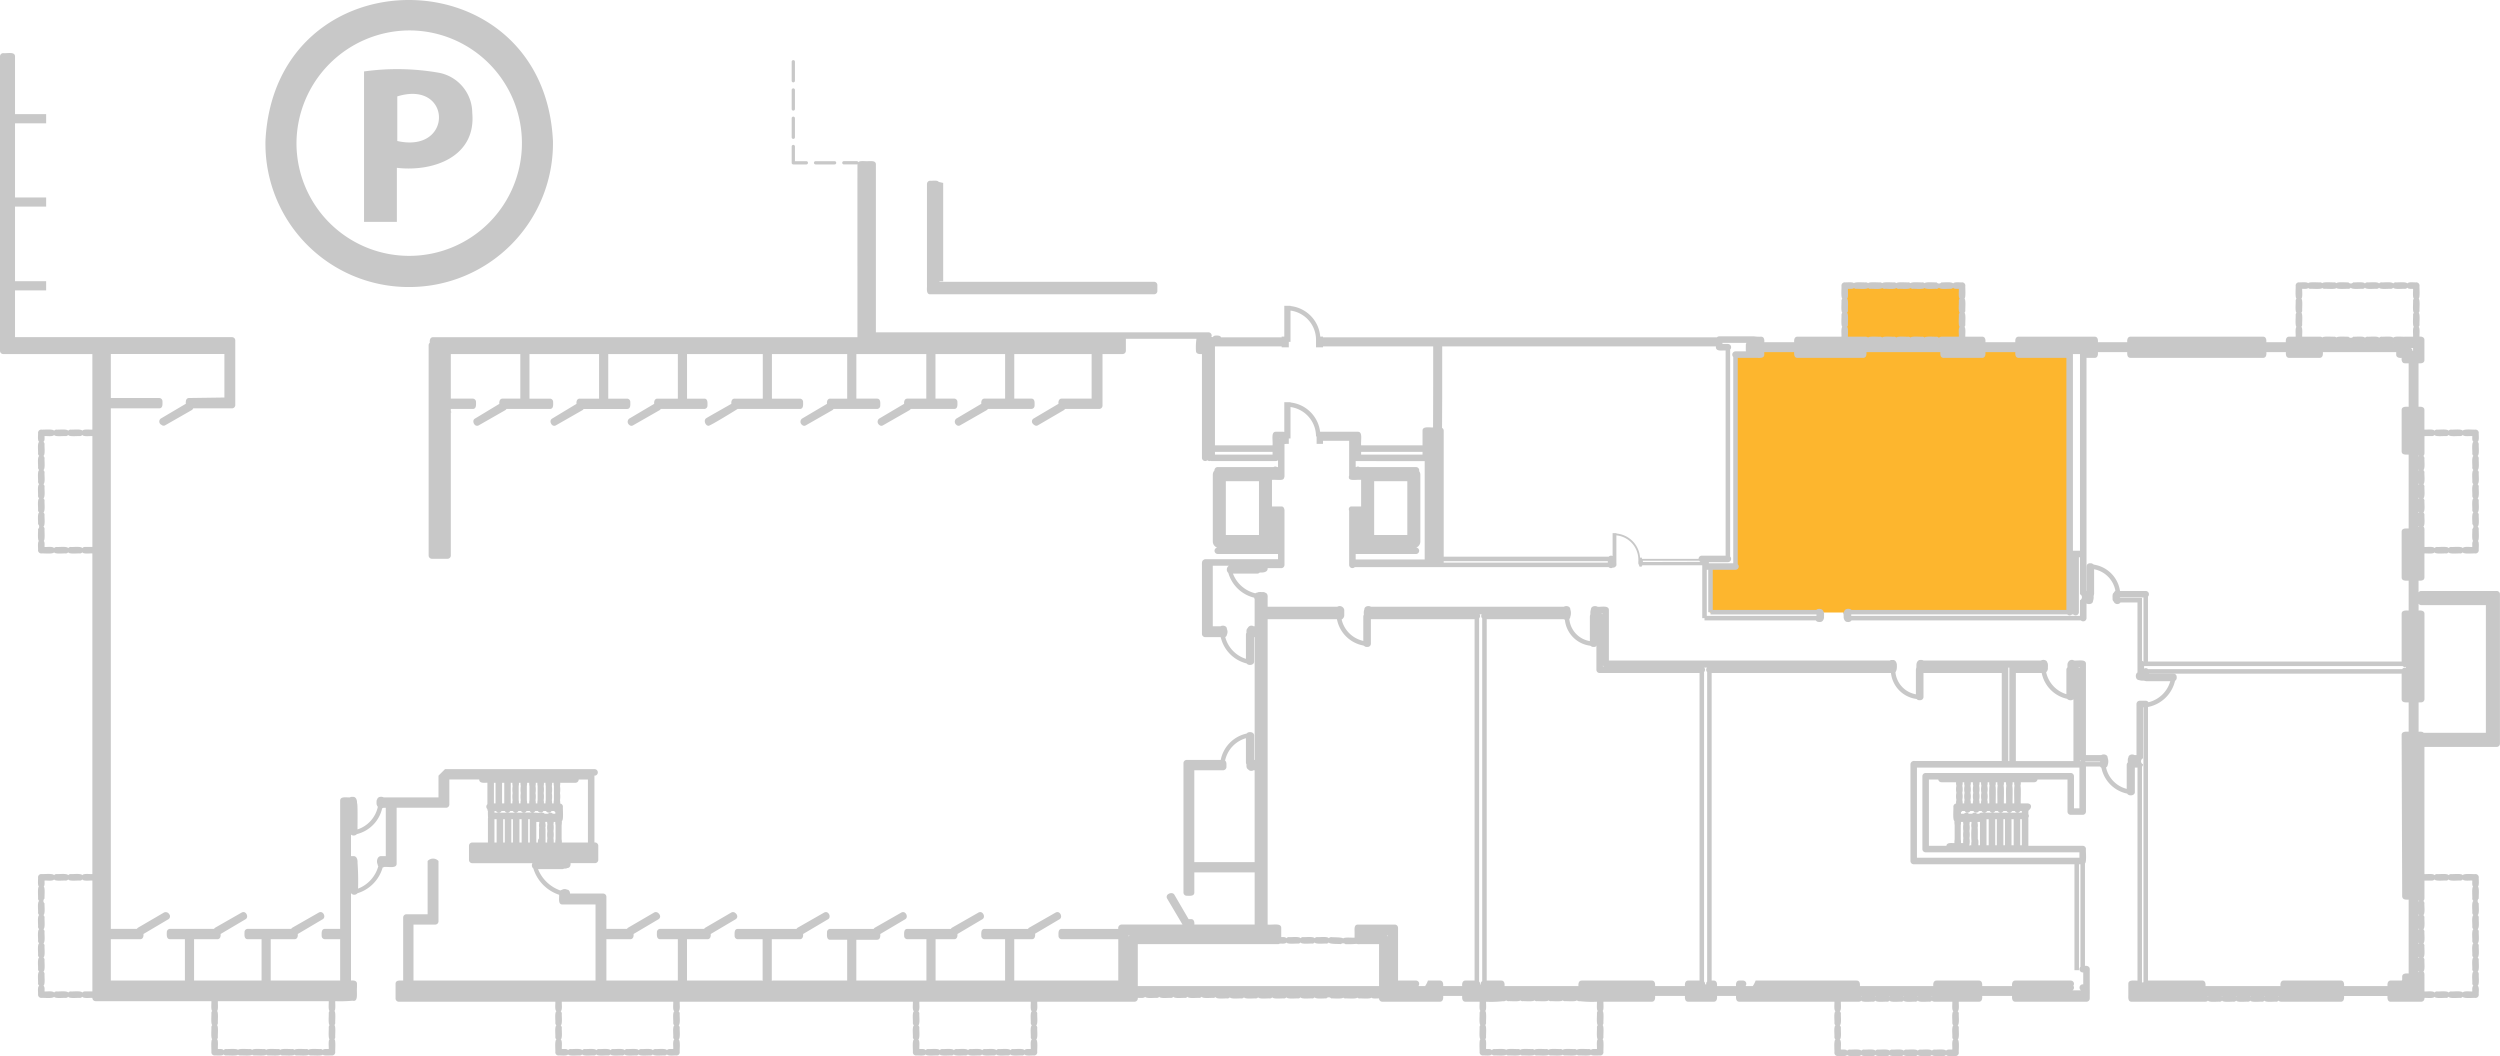 <svg xmlns="http://www.w3.org/2000/svg" viewBox="0 0 276.06 116.627">
  <g id="Portes">
    <rect x="150.9" y="68.078" width="0.12" height="3" fill="none" stroke="#c8c8c8" stroke-linecap="round" stroke-linejoin="round" stroke-width="0.72"/>
    <rect x="175.92" y="68.078" width="0.12" height="3" fill="none" stroke="#c8c8c8" stroke-linecap="round" stroke-linejoin="round" stroke-width="0.72"/>
    <rect x="230.76" y="62.557" width="0.12" height="3" fill="none" stroke="#c8c8c8" stroke-linecap="round" stroke-linejoin="round" stroke-width="0.72"/>
    <rect x="211.92" y="73.958" width="0.12" height="3" fill="none" stroke="#c8c8c8" stroke-linecap="round" stroke-linejoin="round" stroke-width="0.72"/>
    <rect x="203.88" y="64.598" width="0.12" height="3" fill="none" stroke="#c8c8c8" stroke-linecap="round" stroke-linejoin="round" stroke-width="0.72"/>
    <rect x="237" y="74.738" width="3" height="0.12" fill="none" stroke="#c8c8c8" stroke-linecap="round" stroke-linejoin="round" stroke-width="0.72"/>
    <path d="M216.215,73.407a3.134,3.134,0,0,0-3.06,3" transform="translate(-12.215 -8.81)" fill="none" stroke="#c8c8c8" stroke-linecap="round" stroke-linejoin="round" stroke-width="0.5"/>
    <path d="M246.095,74.368a3.197,3.197,0,0,0-3.12-3" transform="translate(-12.215 -8.81)" fill="none" stroke="#c8c8c8" stroke-linecap="round" stroke-linejoin="round" stroke-width="0.5"/>
    <path d="M252.215,83.547a3.569,3.569,0,0,1-3.06,3.12v.06h.06v-.18h-.18v-.06h-.42v.06h-.18v.18h.06v-.06" transform="translate(-12.215 -8.81)" fill="none" stroke="#c8c8c8" stroke-linecap="round" stroke-linejoin="round" stroke-width="0.5"/>
    <path d="M224.135,85.767a3.005,3.005,0,0,1-2.88-3.12" transform="translate(-12.215 -8.81)" fill="none" stroke="#c8c8c8" stroke-linecap="round" stroke-linejoin="round" stroke-width="0.5"/>
    <path d="M188.255,79.888a2.966,2.966,0,0,1-3-3.18" transform="translate(-12.215 -8.81)" fill="none" stroke="#c8c8c8" stroke-linecap="round" stroke-linejoin="round" stroke-width="0.5"/>
    <path d="M163.115,79.888a3.392,3.392,0,0,1-3.06-3" transform="translate(-12.215 -8.81)" fill="none" stroke="#c8c8c8" stroke-linecap="round" stroke-linejoin="round" stroke-width="0.5"/>
  </g>
  <g id="TypeF" fill="rgba(253,182,46,0)">
    <polygon points="187.624 73.804 177.057 73.804 177.057 67.986 163.893 67.986 163.893 116.243 176.673 116.243 176.673 109.371 187.624 109.371 187.624 73.804"/>
  </g>
  <g id="TypeG" fill="rgba(253,182,46,0)">
    <polygon points="139.318 67.744 139.318 103.992 153.483 103.992 153.483 109.508 162.995 109.508 162.995 67.744 139.318 67.744"/>
  </g>
  <g id="TypeE" fill="rgba(253,182,46,0)">
    <polygon points="229.35 107.087 229.35 95.128 211.288 95.128 211.288 84.242 221.35 84.242 221.35 73.767 188.772 73.767 188.772 109.232 202.958 109.232 202.958 116.283 215.865 116.283 215.865 109.232 225.969 109.232 225.969 109.768 230.463 109.768 230.463 107.087 229.35 107.087"/>
  </g>
  <g id="TypeP" fill="rgba(253,182,46,0)">
    <polygon points="264.621 109.257 264.621 109.755 273.369 109.755 273.369 96.855 266.061 96.855 266.061 74.155 236.939 74.155 236.939 109.257 264.621 109.257"/>
  </g>
  <g id="TypeC" fill="rgba(253,182,46,0)">
    <polygon points="273.258 47.691 266.67 47.691 266.67 31.635 253.825 31.635 253.825 38.5 230.129 38.5 230.129 65.518 236.884 65.518 236.884 73.269 266.559 73.269 266.559 60.757 273.258 60.757 273.258 47.691"/>
  </g>
  <g id="TypeB" fill="#fdb62e">
    <polygon points="216.562 38.25 216.562 31.598 203.624 31.598 203.624 38.25 194.248 38.25 194.248 39.298 191.682 39.298 191.682 62.502 188.801 62.502 188.801 67.635 228.451 67.635 228.451 38.25 216.562 38.25"/>
  </g>
  <g id="Plan">
    <path d="M102.275,26.968h2.1a.18.18,0,0,0,0-.36h-2.1A.18.18,0,0,0,102.275,26.968Z" transform="translate(-12.215 -8.81)" fill="#c8c8c8"/>
    <path d="M99.815,26.968h1.44a.18.18,0,0,0,0-.36h-1.26v-1.62a.18.18,0,0,0-.36,0v1.8A.18.18,0,0,0,99.815,26.968Z" transform="translate(-12.215 -8.81)" fill="#c8c8c8"/>
    <path d="M99.815,24.148a.18.18,0,0,0,.18-.18v-2.1a.18.18,0,0,0-.36,0v2.1A.18.18,0,0,0,99.815,24.148Z" transform="translate(-12.215 -8.81)" fill="#c8c8c8"/>
    <path d="M99.815,21.027a.18.18,0,0,0,.18-.18v-2.1a.18.18,0,0,0-.36,0v2.1A.18.18,0,0,0,99.815,21.027Z" transform="translate(-12.215 -8.81)" fill="#c8c8c8"/>
    <path d="M99.815,17.908a.18.18,0,0,0,.18-.18v-2.1a.18.18,0,0,0-.36,0v2.1A.18.18,0,0,0,99.815,17.908Z" transform="translate(-12.215 -8.81)" fill="#c8c8c8"/>
    <path d="M115.865,28.896c-.131-.227-.728-.094-.93-.129a.36.36,0,0,0-.36.36v11.16c.026.294-.141,1.032.36,1.02h24.72a.36.36,0,0,0,.36-.36v-.66a.36.36,0,0,0-.36-.36h-23.7V39.87h.41V29.01Z" transform="translate(-12.215 -8.81)" fill="#c8c8c8"/>
    <path d="M68.675,99.268h.18v2.579h-.18Zm3.804-3.661a6082.83,6082.83,0,0,1,0,1.56,1.24,1.24,0,0,0-.024.359h-.18a1.24,1.24,0,0,0-.024-.359,2.527,2.527,0,0,0,0-.78,2.524,2.524,0,0,0,0-.78,1.248,1.248,0,0,0,.024-.36h.18A1.251,1.251,0,0,0,72.479,95.608Zm-2.988,1.56a6082.83,6082.83,0,0,1,0-1.56,1.255,1.255,0,0,0,.024-.36h.18a1.248,1.248,0,0,0,.024.36,2.524,2.524,0,0,0,0,.78,2.527,2.527,0,0,0,0,.78,1.247,1.247,0,0,0-.024.359h-.18A1.243,1.243,0,0,0,69.491,97.168Zm.9,0a6082.83,6082.83,0,0,1,0-1.56,1.255,1.255,0,0,0,.024-.36h.24a1.251,1.251,0,0,0,.024.36,6082.83,6082.83,0,0,1,0,1.56,1.24,1.24,0,0,0-.024.359h-.24A1.243,1.243,0,0,0,70.391,97.168Zm.96,0a2.527,2.527,0,0,0,0-.78,2.524,2.524,0,0,0,0-.78,1.248,1.248,0,0,0,.024-.36h.18a1.251,1.251,0,0,0,.024.36,6082.83,6082.83,0,0,1,0,1.56,1.24,1.24,0,0,0-.024.359h-.18A1.24,1.24,0,0,0,71.351,97.168Zm-2.555-1.92a1.248,1.248,0,0,0,.024.36,2.524,2.524,0,0,0,0,.78,2.527,2.527,0,0,0,0,.78,1.247,1.247,0,0,0-.024.359h-.181V95.248Zm3.864,4.56a2.521,2.521,0,0,0,0,.78,2.521,2.521,0,0,0,0,.78,2.09,2.09,0,0,0-.024.479h-.18v-1.5a.354.354,0,0,0-.024-.12,1.165,1.165,0,0,0-.01-.57.356.356,0,0,0,.022-.089h.192A.635.635,0,0,0,72.66,99.807Zm-1.224-.239h.312a.356.356,0,0,0,.022.089,1.165,1.165,0,0,0-.01.57c-.046.022-.016,1.112-.024,1.176-.129.098-.126.295-.12.445h-.18Zm2.124.359a6082.83,6082.83,0,0,1,0,1.56,1.247,1.247,0,0,0-.024.36h-.18a2.084,2.084,0,0,0-.024-.479,2.521,2.521,0,0,0,0-.78,2.521,2.521,0,0,0,0-.78.637.637,0,0,0,.024-.239h.18A1.24,1.24,0,0,0,73.559,99.927Zm-.18-4.32a6082.83,6082.83,0,0,1,0,1.56,1.24,1.24,0,0,0-.024.359h-.18a1.24,1.24,0,0,0-.024-.359,2.527,2.527,0,0,0,0-.78,2.524,2.524,0,0,0,0-.78,1.248,1.248,0,0,0,.024-.36h.18A1.251,1.251,0,0,0,73.379,95.608Zm-5.484-.36V97.527h-.24V95.248Zm2.82,6.6h-.18V99.268h.18Zm-.9,0h-.241V99.268h.241Zm-2.88-6.6V97.527h-.18V95.248Zm-.12,3.3v-.18h.175a.352.352,0,0,0,.609,0h.351a.352.352,0,0,0,.609,0h.291a.352.352,0,0,0,.609,0h.291a.352.352,0,0,0,.609,0h.351a.352.352,0,0,0,.609,0h.291a.352.352,0,0,0,.609,0h.291a.352.352,0,0,0,.609,0h.291a.355.355,0,0,0,.125.125v.174h-.276a.356.356,0,0,0-.527,0h-.373a.347.347,0,0,0-.431-.073,14.187,14.187,0,0,0-1.873-.046Zm.96.721h.18v2.579h-.18Zm7.02,2.579h-.54a1.251,1.251,0,0,0-.024-.36,6082.83,6082.83,0,0,1,0-1.56,1.894,1.894,0,0,0,.024-.455c.222-.094.085-1.383.12-1.585a.355.355,0,0,0-.3-.348,1.317,1.317,0,0,0-.024-.371,2.527,2.527,0,0,0,0-.78,2.524,2.524,0,0,0,0-.78,1.248,1.248,0,0,0,.024-.36h1.68a.36.36,0,0,0,.36-.36h1.02v6.96Zm-53.22-32.64a.354.354,0,0,0-.27.129c-.13-.233-1.079-.093-1.29-.129a.354.354,0,0,0-.27.129c-.13-.233-1.079-.093-1.29-.129a.354.354,0,0,0-.27.129c-.133-.224-.843-.098-1.05-.129-.013-.168.051-.535-.096-.66.179-.124.066-1.135.096-1.32a.354.354,0,0,0-.128-.27c.232-.13.093-1.079.128-1.29a.355.355,0,0,0-.129-.27c.233-.13.093-1.079.129-1.29a.354.354,0,0,0-.129-.27c.233-.13.093-1.079.129-1.29a.355.355,0,0,0-.129-.27c.233-.13.093-1.079.129-1.29a.354.354,0,0,0-.129-.27c.233-.13.093-1.079.129-1.29a.354.354,0,0,0-.129-.27c.233-.13.093-1.079.129-1.29a.355.355,0,0,0-.129-.27c.178-.118.12-.45.129-.63.211-.031.914.096,1.05-.129.13.233,1.079.093,1.29.129a.355.355,0,0,0,.27-.129c.13.233,1.079.093,1.29.129a.354.354,0,0,0,.27-.129c.134.228.901.096,1.11.129v12.24Zm0,49.079a.355.355,0,0,0-.27.129c-.13-.233-1.079-.093-1.29-.129a.354.354,0,0,0-.27.129c-.13-.233-1.079-.093-1.29-.129a.354.354,0,0,0-.27.129c-.133-.224-.843-.098-1.05-.129-.008-.181.05-.511-.128-.629.232-.13.092-1.079.128-1.29a.355.355,0,0,0-.128-.27c.232-.13.092-1.079.128-1.29a.355.355,0,0,0-.128-.27c.232-.13.092-1.079.128-1.29a.355.355,0,0,0-.128-.27c.232-.13.092-1.079.128-1.29a.355.355,0,0,0-.128-.27c.232-.13.092-1.079.128-1.29a.355.355,0,0,0-.128-.27c.232-.13.092-1.08.128-1.29a.349.349,0,0,1,0-.54c-.03-.189.084-1.191-.096-1.319.147-.124.083-.493.096-.66.211-.031.914.096,1.05-.129.13.233,1.079.093,1.29.129a.355.355,0,0,0,.27-.129c.13.233,1.079.093,1.29.129a.355.355,0,0,0,.27-.129c.133.228.901.096,1.11.129v12.239ZM48.61,120.447a.357.357,0,0,0-.095.24c.03.189-.084,1.192.096,1.32a.357.357,0,0,0-.096.24c.03.189-.084,1.192.095,1.32-.173.131-.069.895-.095,1.079-.168.013-.535-.051-.66.096a.356.356,0,0,0-.24-.096c-.189.03-1.192-.085-1.32.096a.356.356,0,0,0-.24-.096c-.189.03-1.192-.085-1.32.096a.356.356,0,0,0-.24-.096c-.189.03-1.192-.085-1.32.096a.356.356,0,0,0-.24-.096c-.189.03-1.192-.085-1.32.096a.356.356,0,0,0-.24-.096c-.189.03-1.192-.085-1.32.096a.356.356,0,0,0-.24-.096c-.189.03-1.192-.085-1.32.096-.124-.18-1.135-.066-1.32-.096a.354.354,0,0,0-.27.129c-.118-.178-.45-.12-.63-.129-.027-.189.078-.945-.095-1.079a.357.357,0,0,0,.095-.24c-.03-.189.084-1.192-.096-1.32a.357.357,0,0,0,.096-.24c-.03-.189.084-1.192-.095-1.32.173-.131.069-.895.095-1.079h12.24C48.542,119.556,48.437,120.313,48.61,120.447Zm3.144-13.513a28.509,28.509,0,0,0-.06-2.874c.024-.282-.068-.706-.42-.713h-.3v-2.375a.469.469,0,0,0,.645-.056,3.8,3.8,0,0,0,2.797-2.855.297.297,0,0,0,.144-.054h.254v5.34c-.146,0-.396,0-.541,0-.405.015-.518.598-.36.896a.351.351,0,0,0,.076.216A3.7,3.7,0,0,1,51.755,106.934Zm15.06-7.666h.24v2.579h-.24ZM246.338,74.838a.362.362,0,0,0-.048-.05h2.615v7.069h-.032a.358.358,0,0,0-.128-.084V74.838Zm3.075,7.86a.349.349,0,0,0-.438-.056v-.285h28.542a.35.35,0,0,0,.377.086v.108a.346.346,0,0,0-.418.147Zm22.392-36.119c.005.005.007.013.012.018h-.025C271.798,46.592,271.8,46.584,271.805,46.579Zm1.56,0c.005.005.007.013.012.018h-.025C273.358,46.592,273.36,46.584,273.365,46.579Zm1.56,0c.005.005.007.013.012.018h-.025C274.918,46.592,274.921,46.584,274.925,46.579Zm1.56,0c.005.005.007.013.012.018h-.025C276.478,46.592,276.48,46.584,276.485,46.579Zm2.13.983a.355.355,0,0,0-.174-.315h.233v.315Zm.96,38.806a.36.36,0,0,0,.36-.36v-9.42c0-.357-.377-.384-.649-.36v-.756a.353.353,0,0,0,.289.156h7.14v14.1H279.84c-.112-.156-.386-.117-.554-.12l0-3.239Zm-.289,29.795v-.131a.066.066,0,0,1,0,.131Zm0-1.561v-.131a.066.066,0,0,1,0,.131Zm0-1.56v-.131a.066.066,0,0,1,0,.131Zm0-1.56v-.131a.066.066,0,0,1,0,.131Zm0-1.56v-.131a.066.066,0,0,1,0,.131Zm0-1.561v-.131a.066.066,0,0,1,0,.131Zm0-41.339v-.133a.353.353,0,0,0,.057.066A.347.347,0,0,0,279.286,67.024Zm0-1.56v-.133a.067.067,0,0,1,0,.133Zm0-1.56v-.133a.067.067,0,0,1,0,.133Zm0-1.56v-.133a.067.067,0,0,1,0,.133Zm0-1.56v-.133a.358.358,0,0,0,.058.066A.354.354,0,0,0,279.286,60.784Zm0-1.56V59.091a.351.351,0,0,0,.058.066A.358.358,0,0,0,279.286,59.224Zm1.489-2.256a.355.355,0,0,0,.27-.128c.13.232,1.079.092,1.29.128a.355.355,0,0,0,.27-.128c.13.232,1.079.092,1.29.128a.355.355,0,0,0,.27-.128c.134.223.842.097,1.049.128.008.181-.05.511.129.63-.233.13-.093,1.079-.129,1.29a.355.355,0,0,0,.129.27c-.233.13-.093,1.079-.129,1.29a.355.355,0,0,0,.129.27c-.233.13-.093,1.079-.129,1.29a.355.355,0,0,0,.129.27c-.233.13-.093,1.079-.129,1.29a.355.355,0,0,0,.129.27c-.233.13-.093,1.079-.129,1.29a.354.354,0,0,0,.129.27c-.233.13-.093,1.079-.129,1.29a.348.348,0,0,1,0,.54c.03.189-.085,1.191.096,1.32-.147.124-.083.493-.096.66-.21.031-.913-.095-1.049.128-.13-.232-1.079-.092-1.291-.128a.355.355,0,0,0-.27.128c-.13-.232-1.079-.092-1.29-.128a.355.355,0,0,0-.27.128c-.134-.227-.901-.095-1.11-.128v-1.68c-.004-.172.038-.458-.129-.57.233-.13.093-1.079.129-1.29a.354.354,0,0,0-.129-.27c.233-.13.093-1.079.129-1.29a.354.354,0,0,0-.129-.27c.233-.13.093-1.079.129-1.29a.354.354,0,0,0-.129-.27c.233-.13.093-1.079.129-1.29a.354.354,0,0,0-.129-.27c.233-.13.093-1.079.129-1.29a.354.354,0,0,0-.129-.27c.153-.105.13-.346.129-.51v-1.68Zm-13.92-10.98h-.42c-.027-.189.078-.945-.096-1.08a.356.356,0,0,0,.096-.24c-.03-.189.085-1.192-.096-1.32a.356.356,0,0,0,.096-.24c-.03-.189.085-1.192-.096-1.32.174-.131.069-.895.096-1.08.168-.013.535.051.66-.095a.357.357,0,0,0,.24.095c.189-.03,1.191.084,1.32-.095a.356.356,0,0,0,.24.095c.189-.03,1.192.084,1.32-.096.124.179,1.136.066,1.32.096a.355.355,0,0,0,.27-.128c.13.232,1.079.092,1.29.128a.356.356,0,0,0,.27-.128c.13.232,1.079.092,1.29.128a.355.355,0,0,0,.27-.128c.13.232,1.079.092,1.29.128a.355.355,0,0,0,.27-.128c.13.232,1.079.092,1.29.128a.355.355,0,0,0,.27-.128c.118.177.45.12.629.128.027.189-.078.946.096,1.08a.356.356,0,0,0-.096.24c.03.189-.085,1.192.096,1.32a.356.356,0,0,0-.096.24c.03.189-.085,1.192.096,1.32-.174.131-.069.895-.096,1.08-.212-.001-.684.002-.899,0-.213.036-1.158-.105-1.29.128-.13-.232-1.079-.092-1.29-.128a.355.355,0,0,0-.27.128c-.13-.232-1.079-.092-1.29-.128a.355.355,0,0,0-.27.128c-.13-.232-1.079-.092-1.29-.128a.349.349,0,0,1-.54,0c-.189.03-1.192-.084-1.32.096a.357.357,0,0,0-.24-.096c-.189.03-1.191-.084-1.319.096a.357.357,0,0,0-.24-.096C268.086,45.986,267.171,45.988,266.856,45.987Zm-50.221,30.83v-.159h23.862a.361.361,0,0,0,.516,0h.144a.362.362,0,0,0,.619-.25V70.347h.119v4.08a.36.36,0,0,1,0,.66v1.73Zm25.26-7.189h-.779v-21.72h.779ZM226.325,46.579c.005.006.007.013.012.018h-.025C226.318,46.592,226.32,46.584,226.325,46.579Zm-10.146-1.671a.356.356,0,0,0,.096-.24c-.03-.189.085-1.192-.096-1.32a.356.356,0,0,0,.096-.24c-.03-.189.085-1.192-.096-1.32.174-.131.069-.895.096-1.08.168-.013.535.051.66-.096a.356.356,0,0,0,.24.096c.189-.03,1.192.085,1.32-.096a.356.356,0,0,0,.24.096c.189-.03,1.192.085,1.32-.096a.356.356,0,0,0,.24.096c.189-.03,1.192.085,1.32-.096a.356.356,0,0,0,.24.096c.189-.03,1.192.085,1.32-.096a.356.356,0,0,0,.24.096c.189-.03,1.192.085,1.32-.096.124.179,1.135.066,1.32.096a.354.354,0,0,0,.27-.129c.13.233,1.079.093,1.29.129a.354.354,0,0,0,.27-.129c.118.178.45.12.63.129.027.189-.078.946.096,1.08a.356.356,0,0,0-.096.24c.03.189-.085,1.192.096,1.32a.356.356,0,0,0-.096.24c.03.189-.085,1.192.096,1.32-.174.131-.069.895-.096,1.08h-1.68c-.163-.002-.405-.024-.51.129a.354.354,0,0,0-.27-.129c-.189.03-1.192-.085-1.32.096a.356.356,0,0,0-.24-.096c-.189.03-1.192-.085-1.32.096a.356.356,0,0,0-.24-.096c-.189.03-1.192-.085-1.32.096a.356.356,0,0,0-.24-.096c-.189.03-1.192-.085-1.32.096a.356.356,0,0,0-.24-.096c-.189.03-1.192-.085-1.32.096-.113-.131-.386-.09-.54-.096h-1.68C216.248,45.799,216.353,45.042,216.179,44.908Zm-12.324,2.7a.361.361,0,0,0-.25.617V71.007h-2.69v-.12h2.1a.361.361,0,0,0,.25-.617V47.409a.361.361,0,0,0-.25-.617h-.6v-.12h2.659a.352.352,0,0,0-.079.216c.003.028-.01.717.012.72Zm-2.76,28.8v.25h11.7v.159h-12.11v-5.09h.16v4.681Zm-31.56-16.681v10.86h-7.62v-.6h6.66a.358.358,0,0,0,.029-.714.719.719,0,0,0,.452-.666v-7.38a.701.701,0,0,0-.137-.399.351.351,0,0,0-.344-.441h-6.233a.33.33,0,0,0-.374,0h-.053v-.661Zm-1.92,2.221v5.94h-3.66v-5.94Zm1.681-2.94h-6.78v-.3h6.78Zm2.339,11.77h18.121v.16H171.635Zm18.649-3.101v2.539a.35.35,0,0,0-.426.062h-18.223v-13.91a.355.355,0,0,0-.183-.307l.015-3.156h.001V47.059h30.227c-.065.625.7.42,1.07.452V70.168h-2.63a.36.36,0,0,0-.359.356h-6.252c.03-.111-.103-.216-.181-.11-.009-.002-.015-.011-.025-.01a2.874,2.874,0,0,0-2.614-2.682v-.045Zm6.14,3.052h3.421a.355.355,0,0,0,.138.122c-1.568.009-4.805.019-6.356.015v-.137Zm-41.679-27.62a3.256,3.256,0,0,1,2.79,3.216v.836h.773v-.102h12.165c.002,2.265.001,6.705-.016,8.934h-.001v.014c-.314.041-1.168-.176-1.16.36l0,1.62h-6.78c-.054-.6.207-1.52-.38-1.5-.273,0-3.771,0-4.15,0a3.7,3.7,0,0,0-3.266-3.233v-.03h-.688v3.281c-.016-.035-.886-.014-.936-.019-.56,0-.307.905-.36,1.5h-6.36V47.059H153.74v.102h.79v-.598h.188V43.107Zm-3.509,18.839v5.94h-3.66v-5.94Zm1.02,7.31v.01h-.015C152.246,69.265,152.25,69.26,152.255,69.258Zm-5.88-10.55h6.36v.3h-6.36Zm7.08-1.496h.047a.347.347,0,0,0-.047.032Zm-5.942,21.945a.34.34,0,0,0,.181-.269.726.726,0,0,0,0-.615c.012-.355-.454-.46-.706-.305h-.854v-6.687h1.774a.505.505,0,0,0-.058.795,3.934,3.934,0,0,0,2.85,2.732.297.297,0,0,0,.055.147v3.013h-.112a.446.446,0,0,0-.654.2c-.156.105-.136.347-.134.513a.351.351,0,0,0-.06.187v2.695A3.418,3.418,0,0,1,147.513,79.157Zm6.752,33.722c.13.233,1.079.093,1.29.129a.354.354,0,0,0,.27-.129c.13.233,1.079.093,1.29.129a.354.354,0,0,0,.27-.129c.13.233,1.078.093,1.29.129a.355.355,0,0,0,.268-.126c.117.212,1.135.141,1.332.185a.376.376,0,0,1,.5.001,8.797,8.797,0,0,0,1.23-.035.786.786,0,0,0,.33.035c.611,0,1.556,0,2.16,0v4.627h-26.64V113.068h15.48a.35.35,0,0,0,.188-.06C153.715,112.991,154.139,113.075,154.265,112.879Zm-17.318-.771a.353.353,0,0,0-.112.113v-.113Zm28.508.112a.352.352,0,0,0-.112-.112h.112Zm-15.66-21.896V93.027a.351.351,0,0,0,.06.187c-.006.185-.018.446.173.542a.445.445,0,0,0,.593.112h.135v10.14h-6.661v-10.14h3.18a.388.388,0,0,0,.37-.42c-.006-.202.04-.511-.153-.641A3.279,3.279,0,0,1,149.795,90.325ZM86.683,120.478c-.232.13-.092,1.079-.128,1.29a.355.355,0,0,0,.128.27c-.232.13-.092,1.079-.128,1.29a.355.355,0,0,0,.128.27c-.223.134-.097.842-.128,1.049-.188.013-.567-.06-.69.129-.13-.233-1.079-.093-1.29-.129a.354.354,0,0,0-.27.129c-.13-.233-1.079-.093-1.29-.129a.354.354,0,0,0-.27.129c-.13-.233-1.079-.093-1.29-.129a.354.354,0,0,0-.27.129c-.13-.233-1.079-.093-1.29-.129a.354.354,0,0,0-.27.129c-.13-.233-1.079-.093-1.29-.129a.354.354,0,0,0-.27.129c-.13-.233-1.079-.093-1.29-.129a.354.354,0,0,0-.27.129c-.13-.233-1.079-.093-1.29-.129a.354.354,0,0,0-.27.128c-.122-.188-.504-.116-.69-.128-.031-.21.095-.913-.128-1.049.232-.13.092-1.079.128-1.29a.355.355,0,0,0-.128-.27c.232-.13.092-1.079.128-1.29a.355.355,0,0,0-.128-.27c.223-.134.097-.843.128-1.05h12.3C86.586,119.638,86.46,120.341,86.683,120.478Zm39.48,0c-.232.13-.092,1.079-.128,1.29a.355.355,0,0,0,.128.27c-.232.13-.092,1.079-.128,1.29a.355.355,0,0,0,.128.27c-.223.134-.097.842-.128,1.049-.188.013-.567-.06-.69.129-.13-.233-1.079-.093-1.29-.129a.354.354,0,0,0-.27.129c-.13-.233-1.079-.093-1.29-.129a.354.354,0,0,0-.27.129c-.13-.233-1.079-.093-1.29-.129a.354.354,0,0,0-.27.129c-.13-.233-1.079-.093-1.29-.129a.354.354,0,0,0-.27.129c-.13-.233-1.079-.093-1.29-.129a.354.354,0,0,0-.27.129c-.13-.233-1.079-.093-1.29-.129a.354.354,0,0,0-.27.129c-.13-.233-1.078-.093-1.29-.129a.354.354,0,0,0-.27.129c-.122-.188-.504-.116-.69-.129-.031-.21.095-.913-.128-1.049.232-.13.092-1.079.128-1.29a.355.355,0,0,0-.128-.27c.232-.13.092-1.079.128-1.29a.355.355,0,0,0-.128-.27c.223-.134.097-.843.128-1.05h12.3C126.066,119.638,125.94,120.341,126.163,120.478ZM175.545,117.19V77.086a.349.349,0,0,0,.055-.438h.23a.349.349,0,0,0,.055.438V117.15a.331.331,0,0,0-.158.358h-.085A.328.328,0,0,0,175.545,117.19Zm13.105,3.257a.357.357,0,0,0-.095.24c.03.189-.084,1.192.096,1.32a.357.357,0,0,0-.096.24c.03.189-.084,1.192.095,1.32-.173.131-.069.895-.095,1.079-.168.013-.535-.051-.66.096a.356.356,0,0,0-.24-.096c-.189.03-1.192-.085-1.32.096a.356.356,0,0,0-.24-.096c-.189.03-1.192-.085-1.32.096a.356.356,0,0,0-.24-.096c-.189.03-1.192-.085-1.32.096a.356.356,0,0,0-.24-.096c-.189.03-1.192-.085-1.32.096a.356.356,0,0,0-.24-.096c-.189.03-1.192-.085-1.32.096a.356.356,0,0,0-.24-.096c-.189.03-1.192-.085-1.32.096-.124-.18-1.135-.066-1.32-.096a.354.354,0,0,0-.27.129c-.118-.178-.45-.12-.63-.129-.027-.189.078-.945-.095-1.079a.357.357,0,0,0,.095-.24c-.03-.189.084-1.192-.096-1.32a.357.357,0,0,0,.096-.24c-.03-.189.084-1.192-.095-1.32.171-.132.07-.836.095-1.02a11.916,11.916,0,0,0,1.867-.059.449.449,0,0,0,.353-.096.356.356,0,0,0,.24.096c.189-.03,1.192.085,1.32-.096a.356.356,0,0,0,.24.096c.189-.03,1.192.085,1.32-.096a.356.356,0,0,0,.24.096c.189-.03,1.192.085,1.32-.096a.356.356,0,0,0,.24.096c.189-.03,1.192.085,1.32-.096a.356.356,0,0,0,.24.096c.189-.03,1.192.085,1.32-.096a.449.449,0,0,0,.353.096,11.944,11.944,0,0,0,1.867.059C188.581,119.615,188.479,120.312,188.65,120.447Zm11.735-3.257V83.025a.358.358,0,0,0,.015-.497h.31a.358.358,0,0,0,.015.497V117.19a.328.328,0,0,0-.098.317h-.144A.328.328,0,0,0,200.385,117.19Zm-11.23-40.549a.353.353,0,0,0-.112-.113h.112Zm.06,5.653a.352.352,0,0,0,.112.113h-.112Zm36.33,36.541a.357.357,0,0,0-.047-.044h.094A.35.35,0,0,0,225.545,118.835Zm-1.56,0a.345.345,0,0,0-.047-.044h.094A.345.345,0,0,0,223.985,118.835Zm-1.56,0a.352.352,0,0,0-.047-.044h.093A.352.352,0,0,0,222.425,118.835Zm-1.56,0a.357.357,0,0,0-.047-.044h.094A.35.35,0,0,0,220.865,118.835Zm-1.56,0a.345.345,0,0,0-.047-.044h.094A.35.35,0,0,0,219.305,118.835Zm-1.56,0a.357.357,0,0,0-.047-.044h.094A.35.35,0,0,0,217.745,118.835Zm10.178,1.642c-.232.13-.092,1.079-.128,1.29a.355.355,0,0,0,.128.27c-.232.13-.092,1.079-.128,1.29a.355.355,0,0,0,.128.27c-.227.134-.095.9-.128,1.109-.188.013-.567-.06-.69.129-.13-.233-1.079-.093-1.29-.129a.354.354,0,0,0-.27.129c-.13-.233-1.079-.093-1.29-.129a.354.354,0,0,0-.27.129c-.13-.233-1.078-.093-1.29-.129a.354.354,0,0,0-.27.129c-.13-.233-1.079-.093-1.29-.129a.354.354,0,0,0-.27.129c-.13-.233-1.079-.093-1.29-.129a.354.354,0,0,0-.27.129c-.13-.233-1.079-.093-1.29-.129a.354.354,0,0,0-.27.129c-.13-.233-1.079-.093-1.29-.129a.354.354,0,0,0-.27.129c-.122-.188-.504-.116-.69-.129-.033-.212.099-.972-.128-1.109.232-.13.092-1.079.128-1.29a.355.355,0,0,0-.128-.27c.232-.13.092-1.079.128-1.29a.355.355,0,0,0-.128-.27c.223-.134.097-.843.128-1.05h1.74c.163.002.405.024.51-.129.13.233,1.079.093,1.29.129a.355.355,0,0,0,.27-.129c.13.233,1.079.093,1.29.129a.355.355,0,0,0,.27-.129c.13.233,1.079.093,1.29.129a.355.355,0,0,0,.27-.128c.13.233,1.079.093,1.29.128a.355.355,0,0,0,.27-.129c.13.233,1.079.093,1.29.129a.355.355,0,0,0,.27-.129c.105.153.346.13.51.129h1.74C227.826,119.638,227.7,120.341,227.923,120.478Zm7.072-21.93a.355.355,0,0,0,.305-.18h.174v.18h-4.14c-.165.004-.452-.038-.564.119h-.253a.356.356,0,0,0-.527,0h-.372a.356.356,0,0,0-.527,0h-.336v-.174a.354.354,0,0,0,.125-.125h.291a.352.352,0,0,0,.609,0h.351a.352.352,0,0,0,.609,0h.291a.352.352,0,0,0,.609,0h.291a.352.352,0,0,0,.61,0h.29a.352.352,0,0,0,.61,0h.35a.352.352,0,0,0,.61,0h.291A.355.355,0,0,0,234.995,98.547Zm-3.985-2.97a1.824,1.824,0,0,0,0,.78,1.824,1.824,0,0,0,0,.78,1.045,1.045,0,0,0-.035.389h-.18a1.045,1.045,0,0,0-.035-.389,1.825,1.825,0,0,0,0-.78,1.825,1.825,0,0,0,0-.78,1.045,1.045,0,0,0,.035-.389h.18A1.045,1.045,0,0,0,231.01,95.577Zm-1.21,1.561a1.822,1.822,0,0,0,0-.78,1.822,1.822,0,0,0,0-.78,1.045,1.045,0,0,0,.035-.389h.24a1.045,1.045,0,0,0,.035.389,1.824,1.824,0,0,0,0,.78,1.824,1.824,0,0,0,0,.78,1.045,1.045,0,0,0-.035.389h-.24A1.045,1.045,0,0,0,229.8,97.138Zm2.11-1.561c-.085.286-.012,1.666-.035,1.95h-.18a1.043,1.043,0,0,0-.035-.389,1.82,1.82,0,0,0,0-.78,1.82,1.82,0,0,0,0-.78,1.041,1.041,0,0,0,.035-.389h.18A1.043,1.043,0,0,0,231.91,95.577ZM228.9,97.138a1.822,1.822,0,0,0,0-.78,1.822,1.822,0,0,0,0-.78,1.045,1.045,0,0,0,.035-.389h.18a1.045,1.045,0,0,0,.035.389,1.825,1.825,0,0,0,0,.78,1.825,1.825,0,0,0,0,.78,1.045,1.045,0,0,0-.035.389h-.18A1.045,1.045,0,0,0,228.9,97.138Zm-.17,4.35a6082.83,6082.83,0,0,1,0-1.56,1.241,1.241,0,0,0,.024-.359h.24a.637.637,0,0,0,.024.239,2.527,2.527,0,0,0,0,.78,2.527,2.527,0,0,0,0,.78,2.603,2.603,0,0,0-.024.539h-.24A1.638,1.638,0,0,0,228.731,101.487Zm.96-.12a2.521,2.521,0,0,0,0-.78,2.521,2.521,0,0,0,0-.78.639.639,0,0,0,.024-.239h.192a.361.361,0,0,0,.022.089,1.167,1.167,0,0,0-.011.57,9.014,9.014,0,0,0,0,1.5,1.635,1.635,0,0,0-.024.419.403.403,0,0,0-.225.045A2.038,2.038,0,0,0,229.691,101.368Zm.924.112c-.008-.057.022-1.246-.024-1.253a1.166,1.166,0,0,0-.011-.57.361.361,0,0,0,.022-.089h.252v2.579h-.18C230.662,102.006,230.716,101.595,230.615,101.48Zm.96-2.212h.239v2.879h-.239Zm.96,0h.18v2.879h-.18Zm.9,0h.179v2.879h-.179Zm.899,0h.24v2.879h-.24Zm.961,0h.179v2.879h-.179Zm-2.487-3.691c-.085.286-.012,1.666-.035,1.95h-.179c-.023-.282.05-1.665-.035-1.95a1.041,1.041,0,0,0,.035-.389h.179A1.043,1.043,0,0,0,232.809,95.577Zm.96,0c-.084.286-.012,1.666-.035,1.95h-.239c-.023-.282.05-1.665-.035-1.95a1.043,1.043,0,0,0,.035-.389h.239A1.045,1.045,0,0,0,233.769,95.577Zm-7.522-.69a.355.355,0,0,0,.348.301h1.62a1.045,1.045,0,0,0,.035.389,1.825,1.825,0,0,0,0,.78,1.825,1.825,0,0,0,0,.78,1.099,1.099,0,0,0-.035.401.355.355,0,0,0-.3.348c.036.216-.103,1.485.12,1.585a1.893,1.893,0,0,0,.024.455,6082.83,6082.83,0,0,1,0,1.56,1.643,1.643,0,0,0-.024.419c-.272.016-.843-.105-.888.3h-1.933V94.887Zm8.422.69c-.084.286-.012,1.666-.035,1.95h-.18c-.023-.282.05-1.665-.035-1.95a1.043,1.043,0,0,0,.035-.389h.18A1.043,1.043,0,0,0,234.67,95.577Zm7.165,2.49h-.6v-3.54a.36.36,0,0,0-.36-.36h-16.02a.36.36,0,0,0-.36.36v8.04a.36.36,0,0,0,.36.36h16.98v.6h-17.94V93.568h17.94Zm-1.364-12.089a.541.541,0,0,0,.704.054v6.815h-6.359v-9.72H237.67A3.648,3.648,0,0,0,240.471,85.978Zm3.644,6.929v.05h-1.601a.356.356,0,0,0-.07-.05Zm-2.219-.172a.353.353,0,0,0,.112.112h-.112Zm-.06-10.157a.349.349,0,0,0-.112-.112h.112Zm-7.859-.051h.119V92.847h-.119Zm10.796,11.029a.34.34,0,0,0,.182-.268,1.175,1.175,0,0,0,.001-.797c.011-.354-.453-.458-.706-.305h-1.693v-10.08c-.001-.556-.897-.309-1.314-.36a.445.445,0,0,0-.653.202c-.111.116-.066.408-.074.554a.356.356,0,0,0-.12.265v2.697a3.248,3.248,0,0,1-2.233-2.422.635.635,0,0,0,.194-.396c-.016-.139.048-.552-.065-.661-.043-.31-.47-.378-.701-.239H224.622a.619.619,0,0,0-.367-.06c-.255,0-.394.258-.42.48-.001.305-.056.836.336.929a.551.551,0,0,0,.264.031h8.82v9.72h-9.6a.39.39,0,0,0-.48.36v10.68a.36.36,0,0,0,.36.36h17.75v11.7h.5v-11.7h.16V115.57a.365.365,0,0,0,.31.619v1.319a.361.361,0,0,0-.249.659h-.941a.346.346,0,0,0,.096-.509.357.357,0,0,0-.285-.57h-6.12c-.335,0-.389.342-.36.607h-3.3c.026-.266-.022-.607-.36-.607h-4.68c-.335,0-.388.342-.36.607h-8.101c.025-.266-.021-.606-.36-.607h-11.16a2.643,2.643,0,0,1-.31.607h-.761a.34.34,0,0,0-.025-.037.357.357,0,0,0-.285-.57h-.42c-.336,0-.387.342-.36.607h-2.1c.027-.266-.023-.607-.36-.607h-.23v-33.96h20.03c.468-.041.429-.618.42-.96-.038-.216-.159-.484-.42-.48-.106.003-.259-.018-.345.06H189.875V76.168c-.002-.554-.891-.31-1.252-.36-.25-.143-.717-.071-.728.28a1.185,1.185,0,0,0,0,.796c-.009.316.346.423.6.348v5.536a.36.36,0,0,0,.36.36h11.03v33.96h-1.25c-.336,0-.387.342-.36.607h-3.3c.025-.266-.022-.607-.36-.607h-7.74c-.334,0-.389.342-.36.607h-8.16c.027-.266-.023-.607-.36-.607h-1.61V77.188h8.504c.25.141.714.07.726-.28a1.185,1.185,0,0,0,.001-.796c.012-.355-.454-.46-.706-.305H163.603c-.251-.143-.718-.071-.728.281a1.187,1.187,0,0,0,0,.794c-.012.355.453.459.706.306H175.045v39.899h-1.01c-.337,0-.387.342-.36.607h-2.101c.027-.266-.023-.607-.36-.607h-1.32a2.646,2.646,0,0,1-.31.607h-.701a.374.374,0,0,0-.025-.037.357.357,0,0,0-.285-.57h-1.98v-5.82a.36.36,0,0,0-.36-.36h-4.08c-.444-.001-.357.547-.36.841l0,.6c-.192.03-1.131-.084-1.262.097-.107-.165-1.129-.12-1.298-.157a.37.37,0,0,0-.288.13c-.13-.238-1.078-.095-1.292-.131a.354.354,0,0,0-.27.129c-.13-.233-1.079-.093-1.29-.129a.355.355,0,0,0-.27.129c-.13-.233-1.079-.093-1.29-.129a.354.354,0,0,0-.27.129c-.112-.167-.398-.125-.57-.129,0-.267,0-.755,0-1.02,0-.56-.905-.308-1.5-.36V77.188h7.674a.517.517,0,0,0,.786-.48c-.001-.088.001-.46,0-.54a.51.51,0,0,0-.766-.36h-7.694V74.788c.022-.213-.027-.471-.263-.527a.358.358,0,0,0-.217-.073c-.132.016-.549-.045-.655.06a.351.351,0,0,0-.22.079,3.52,3.52,0,0,1-2.475-2.178h2.69a.355.355,0,0,0,.264-.12c.335.025.917-.011.876-.48h1.5a.36.36,0,0,0,.36-.36v-6.06c-.022-.167-.104-.387-.3-.39h-1.08v-2.94c.582-.041,1.278.139,1.325-.21a.35.35,0,0,0,.055-.18V57.847a2.215,2.215,0,0,1,.476-.02v-.598h.188V53.755a3.271,3.271,0,0,1,2.817,3.25l.067-.007v.829h.705v-.344h2.887v3.851a.332.332,0,0,0-.03.193c-.012.433.782.225,1.35.27v2.94h-1.08c-.234-.007-.335.285-.24.463l0,5.987a.362.362,0,0,0,.617.25h28.045a.348.348,0,0,0,.445.05.371.371,0,0,0,.379-.212h.024V71.176a.251.251,0,0,0,0-.144V67.928a2.699,2.699,0,0,1,2.426,2.707c.022.08-.067.532.086.533-.012.086.009.259.133.2a.107.107,0,0,0,.174-.107.1.1,0,0,0,.074-.034h6.586v5.842h.25v.25h12.302c.09.169.305.183.478.171.255,0,.394-.258.42-.48-.016-.14.048-.553-.065-.663-.068-.319-.579-.397-.792-.186H201.345V71.727h2.51a.361.361,0,0,0,.25-.617V48.327h1.835a.263.263,0,0,1,.135,0c.302-.019.963.125.96-.36l-.001-.274h3.3c-.023.27.007.634.36.634h7.26c.348,0,.386-.365.36-.634h8.16c-.023.27.007.633.36.634h4.26c.35,0,.385-.364.36-.634h3.3c-.024.27.008.633.36.634h5.279V76.158H216.653c-.203-.195-.709-.16-.784.151-.122.123-.058.542-.073.698.038.216.158.484.419.48a.436.436,0,0,0,.455-.171h25.327a.362.362,0,0,0,.619-.25V75.453c.252.133.706.063.719-.284a1.175,1.175,0,0,0,.001-.797c.011-.354-.453-.458-.706-.305h-.014v-25.74h.899c.352,0,.384-.364.36-.634h3.239c-.021.271.005.633.36.634h14.641c.346.001.388-.364.36-.634h2.159c-.023.27.007.633.36.634h3.36c.351,0,.385-.364.36-.634h8.099v.274c-.005.327.342.39.601.36-.03.259.033.605.36.6h.414l0,4.8c-.288-.004-.774-.06-.775.36v4.56c0,.417.488.366.775.36v8.16c-.288-.004-.774-.061-.775.36v5.04c0,.417.488.366.775.36v3.3c-.288-.005-.775-.06-.775.36v5.27h-28.01V74.686a.362.362,0,0,0-.25-.619h-2.874a.446.446,0,0,0-.653.201c-.195.122-.121.509-.134.699a.359.359,0,0,0,.134.279.425.425,0,0,0,.741.091h1.876V83.07c-.294.184-.227.829.171.837a1.183,1.183,0,0,0,.794.001c.355.012.459-.453.306-.706v-.004h27.899v2.81c0,.419.487.366.775.36l0,3.239c-.285-.003-.773-.056-.775.361l.06,17.82c.031.394.409.373.716.359l0,8.159c-.281-.013-.715-.033-.716.36l0,.345a.348.348,0,0,0-.043.074h-1.216c-.337,0-.387.342-.36.607h-4.799c.025-.266-.022-.607-.36-.607h-6.301c-.336,0-.388.341-.359.607h-8.279c.027-.266-.024-.608-.361-.607h-5.989V86.806a.362.362,0,0,0-.25-.619h-.66a.36.36,0,0,0-.36.36v5.64h-.233c-.241-.148-.658-.042-.666.281-.094.111-.052.399-.061.534a.356.356,0,0,0-.12.265V95.921A3.131,3.131,0,0,1,244.772,93.557Zm19.053,25.278a.347.347,0,0,0-.046-.043h.093A.342.342,0,0,0,263.825,118.835Zm-1.56,0a.342.342,0,0,0-.046-.043h.093A.347.347,0,0,0,262.265,118.835Zm-1.56-.001a.358.358,0,0,0-.046-.043h.092A.352.352,0,0,0,260.705,118.834Zm-1.56.001a.342.342,0,0,0-.046-.043h.093A.347.347,0,0,0,259.145,118.835Zm-1.56,0a.342.342,0,0,0-.046-.043h.093A.347.347,0,0,0,257.586,118.835Zm-1.561,0a.347.347,0,0,0-.046-.043h.093A.342.342,0,0,0,256.025,118.835Zm-7.169-25.627a.36.36,0,0,1,0-.66v-5.64h.05V117.19a.085.085,0,1,1-.16,0V93.466A.358.358,0,0,0,248.856,93.208Zm21.84,26.22c.353,0,.384-.366.36-.636h4.799c-.023.271.006.636.36.636h3.36a.369.369,0,0,0,.36-.42c.212-.033.973.099,1.11-.128.13.232,1.079.092,1.29.128a.355.355,0,0,0,.27-.128c.13.232,1.079.092,1.29.128a.355.355,0,0,0,.27-.128c.116.234,1.202.091,1.41.128a.36.36,0,0,0,.36-.36c-.031-.206.093-.856-.128-.99.232-.13.092-1.079.128-1.29a.355.355,0,0,0-.128-.27c.232-.13.092-1.079.128-1.29a.355.355,0,0,0-.128-.27c.232-.13.092-1.079.128-1.29a.355.355,0,0,0-.128-.27c.232-.13.092-1.079.128-1.29a.355.355,0,0,0-.128-.27c.232-.13.092-1.079.128-1.29a.355.355,0,0,0-.128-.27c.232-.13.092-1.079.128-1.29a.349.349,0,0,1,0-.539c-.03-.189.084-1.192-.096-1.32.173-.13.069-.838.096-1.02a.36.36,0,0,0-.36-.36c-.213.037-1.291-.106-1.41.128-.13-.232-1.079-.092-1.291-.128a.355.355,0,0,0-.27.128c-.13-.232-1.079-.092-1.29-.128a.355.355,0,0,0-.27.128c-.134-.227-.901-.095-1.11-.128V91.288h7.979a.36.36,0,0,0,.36-.36v-16.5a.36.36,0,0,0-.36-.36h-8.34a.353.353,0,0,0-.289.156V72.927c.272.022.649,0,.649-.36v-2.64c.212-.033.973.099,1.11-.128.13.232,1.079.092,1.29.128a.355.355,0,0,0,.27-.128c.13.232,1.079.092,1.29.128a.356.356,0,0,0,.27-.128c.116.234,1.202.091,1.41.128a.36.36,0,0,0,.36-.36c-.028-.185.078-.887-.096-1.02.18-.124.066-1.135.096-1.32a.354.354,0,0,0-.129-.27c.233-.13.093-1.079.129-1.29a.354.354,0,0,0-.129-.27c.233-.13.093-1.079.129-1.29a.354.354,0,0,0-.129-.27c.233-.13.093-1.079.129-1.29a.354.354,0,0,0-.129-.27c.233-.13.093-1.079.129-1.29a.354.354,0,0,0-.129-.27c.233-.13.093-1.079.129-1.29a.354.354,0,0,0-.129-.27c.233-.13.093-1.079.129-1.29a.354.354,0,0,0-.129-.27c.221-.132.099-.785.129-.99a.36.36,0,0,0-.36-.36c-.213.037-1.291-.106-1.41.128-.13-.232-1.079-.092-1.291-.128a.355.355,0,0,0-.27.128c-.13-.232-1.079-.092-1.29-.128a.355.355,0,0,0-.27.128c-.134-.227-.901-.095-1.11-.128v-2.16c0-.359-.378-.382-.65-.36v-4.8c.272.022.649,0,.65-.36v-2.22c.004-.292-.292-.395-.54-.36-.027-.189.079-.946-.096-1.08a.356.356,0,0,0,.096-.24c-.03-.189.085-1.192-.096-1.32a.356.356,0,0,0,.096-.24c-.03-.189.085-1.192-.096-1.32.182-.117.064-1.258.096-1.44a.36.36,0,0,0-.36-.36c-.206.031-.856-.093-.99.128-.13-.232-1.079-.092-1.29-.128a.355.355,0,0,0-.27.128c-.13-.232-1.079-.092-1.29-.128a.355.355,0,0,0-.27.128c-.13-.232-1.079-.092-1.29-.128a.355.355,0,0,0-.27.128c-.13-.232-1.079-.092-1.29-.128a.349.349,0,0,1-.54,0c-.189.03-1.192-.084-1.32.096a.357.357,0,0,0-.24-.096c-.189.03-1.191-.084-1.32.095a.356.356,0,0,0-.24-.095c-.189.03-1.192-.084-1.32.095-.13-.172-.838-.069-1.02-.095a.36.36,0,0,0-.36.36c.032.187-.087,1.317.096,1.44a.356.356,0,0,0-.096.24c.03.189-.085,1.192.096,1.32a.356.356,0,0,0-.096.24c.03.189-.085,1.192.096,1.32-.174.131-.069.895-.096,1.08h-.72c-.339,0-.387.344-.36.61h-2.159c.024-.267-.018-.608-.36-.61H247.475c-.333-.001-.391.344-.36.61H243.875c.025-.267-.02-.609-.36-.61h-8.399c-.336,0-.389.344-.36.61h-3.3c.026-.266-.022-.609-.36-.61h-1.86c-.027-.189.078-.945-.096-1.08a.356.356,0,0,0,.096-.24c-.03-.189.085-1.192-.096-1.32a.356.356,0,0,0,.096-.24c-.03-.189.085-1.192-.096-1.32.182-.117.064-1.258.096-1.44a.36.36,0,0,0-.36-.36c-.206.031-.856-.093-.99.129-.13-.233-1.079-.093-1.29-.129a.348.348,0,0,1-.54,0c-.189.03-1.192-.085-1.32.096a.356.356,0,0,0-.24-.096c-.189.03-1.192-.085-1.32.096a.356.356,0,0,0-.24-.096c-.189.03-1.192-.085-1.32.096a.356.356,0,0,0-.24-.096c-.189.03-1.192-.085-1.32.096a.356.356,0,0,0-.24-.096c-.189.03-1.192-.085-1.32.096a.356.356,0,0,0-.24-.096c-.189.03-1.192-.084-1.32.095-.13-.173-.838-.069-1.02-.095a.36.36,0,0,0-.36.36c.032.187-.087,1.317.096,1.44a.356.356,0,0,0-.096.24c.03.189-.085,1.192.096,1.32a.356.356,0,0,0-.096.24c.03.189-.085,1.192.096,1.32-.174.131-.069.895-.096,1.08h-4.86c-.338,0-.387.344-.36.61h-3.3c.026-.266-.02-.609-.359-.61a4.289,4.289,0,0,1-.774-.036h-3.846a.357.357,0,0,0-.259.112H158.308v-.086h-.307a3.697,3.697,0,0,0-3.282-3.372v-.03h-.688v3.401H153.74v.086h-6.69c-.095-.231-.411-.199-.615-.196a.354.354,0,0,0-.302.176.249.249,0,0,0-.16-.015.358.358,0,0,0-.318-.521h-36.72v-18.54c.001-.445-.547-.356-.84-.36-.204.039-.969-.099-1.104.12a.17.17,0,0,0-.155-.121h-1.44a.18.18,0,0,0,0,.36h1.44c.026,0,.043-.018.066-.027-.016.012,0,19.088-.005,19.107h-46.86c-.333-.001-.39.346-.36.611a.355.355,0,0,0-.13.271V70.152a.36.36,0,0,0,.36.36h1.73a.36.36,0,0,0,.36-.36V54.354l.08-.026-.08-.102v-.258h2.42c.421,0,.364-.492.36-.78a.36.36,0,0,0-.36-.36H61.996v-4.92H69.669v4.92H67.715c-.314-.004-.392.322-.36.577l-2.706,1.635c-.28.18-.166.571.064.737a.358.358,0,0,0,.36.004l2.94-1.68a.461.461,0,0,0,.13-.132h4.792c.421,0,.365-.492.36-.78a.36.36,0,0,0-.36-.36H70.681v-4.92h7.686v4.92H76.235c-.314-.004-.392.322-.36.577l-2.706,1.635c-.28.18-.166.571.064.737a.358.358,0,0,0,.36.004l2.94-1.68a.461.461,0,0,0,.13-.132h4.792c.421,0,.365-.492.36-.78a.36.36,0,0,0-.36-.36H79.38v-4.92h7.686v4.92H84.815c-.313-.004-.393.32-.36.574l-2.763,1.635a.433.433,0,0,0,.017.694.329.329,0,0,0,.405.048l2.94-1.68a.534.534,0,0,0,.129-.132h4.793a.36.36,0,0,0,.36-.36c.004-.288.062-.78-.36-.78h-1.896v-4.92h8.364v4.92H93.335c-.31-.004-.393.317-.36.571-.044.036-2.752,1.555-2.785,1.599-.307.207-.092.826.263.829.116.056,3.108-1.785,3.208-1.859h6.874c.421,0,.365-.492.36-.78a.36.36,0,0,0-.36-.36h-3.08v-4.92h8.31v4.92h-1.87c-.313-.004-.393.32-.36.574l-2.763,1.635a.433.433,0,0,0,.016.694.329.329,0,0,0,.406.048l2.94-1.68a.534.534,0,0,0,.129-.132h4.793a.36.36,0,0,0,.36-.36c.004-.288.062-.78-.36-.78h-2.277v-4.92H114.5v4.92h-2.085c-.313-.004-.393.32-.36.574l-2.763,1.635a.433.433,0,0,0,.017.694.329.329,0,0,0,.405.048l2.94-1.68a.534.534,0,0,0,.129-.132h4.793c.421,0,.365-.492.36-.78a.36.36,0,0,0-.36-.36h-2.063v-4.92h7.69v4.92h-2.267c-.313-.004-.393.32-.36.574l-2.763,1.635a.433.433,0,0,0,.017.694.329.329,0,0,0,.405.048l2.94-1.68a.536.536,0,0,0,.129-.132h4.793a.36.36,0,0,0,.36-.36c.004-.288.062-.78-.36-.78h-1.881v-4.92h8.541v4.92h-3.3c-.312-.004-.393.32-.36.574l-2.763,1.635a.373.373,0,0,0-.071.564c.135.154.352.306.556.177l2.88-1.68a.539.539,0,0,0,.126-.131h3.773a.36.36,0,0,0,.36-.36v-5.7h2.22a.36.36,0,0,0,.36-.36v-1.32h7.795a6.497,6.497,0,0,0-.055,1.32c0,.365.386.381.66.36v11.46a.36.36,0,0,0,.6.264.345.345,0,0,0,.36.071.353.353,0,0,0,.12.024h6.96c.125-.008.266.008.36-.096v.756h-.113a.33.33,0,0,0-.374,0h-6.173a.356.356,0,0,0-.357.372.71.71,0,0,0-.183.468v7.38a.715.715,0,0,0,.482.672.357.357,0,0,0,.059.708h6.66v.573h-8.005a.357.357,0,0,0-.258.111c-.161.103-.14.348-.138.516v7.62a.36.36,0,0,0,.36.36h1.672a.353.353,0,0,0,.051.033,3.888,3.888,0,0,0,2.852,2.876c.203.277.836.197.825-.209l0-2.7h.06v13.56h-.06v-2.7c.011-.404-.616-.484-.822-.213a3.726,3.726,0,0,0-2.864,2.913h-3.754a.36.36,0,0,0-.36.36v14.28a.36.36,0,0,0,.36.36c.294-.006.839.088.84-.36l0-2.22h6.661v5.759h-6.661c.03-.259-.033-.605-.36-.6h-.273l-1.575-2.701c-.182-.304-.723-.155-.823.117a.383.383,0,0,0,.023.308l1.702,2.876h-6.732a.39.39,0,0,0-.36.48h-6.24c-.42,0-.365.492-.36.78a.36.36,0,0,0,.36.36h6.24v4.56H124.212v-4.56h1.943c.338,0,.387-.345.36-.611l2.704-1.6c.301-.187.159-.659-.136-.771a.409.409,0,0,0-.287.029l-2.94,1.68a.536.536,0,0,0-.129.133h-4.792c-.421,0-.365.492-.36.78a.36.36,0,0,0,.36.36H123.2v4.56h-7.674v-4.56h2.05c.313.005.393-.321.36-.575l2.764-1.636c.301-.187.159-.659-.136-.771a.409.409,0,0,0-.287.029l-2.94,1.68a.533.533,0,0,0-.129.133h-4.792c-.421,0-.365.492-.36.78a.36.36,0,0,0,.36.36h2.098v4.56h-7.74v-4.5h2.282c.351,0,.384-.365.36-.635l2.764-1.636c.301-.187.159-.66-.136-.771a.408.408,0,0,0-.287.029l-2.94,1.68a.534.534,0,0,0-.129.133h-4.792a.36.36,0,0,0-.36.36c.004.294-.085.841.36.84h1.866v4.5H97.595a.353.353,0,0,0-.155.038v-4.598h3.095c.312.005.393-.321.36-.575l2.764-1.636c.301-.187.159-.659-.136-.771a.408.408,0,0,0-.287.029l-2.94,1.68a.534.534,0,0,0-.129.133h-6.472c-.421,0-.365.492-.36.78a.36.36,0,0,0,.36.36h2.732v4.596a.353.353,0,0,0-.153-.037H88.077v-4.56H90.335c.313.005.393-.321.36-.575l2.764-1.636c.269-.192.192-.5-.048-.684a.385.385,0,0,0-.436-.057l-2.88,1.68a.536.536,0,0,0-.127.131H85.115a.36.36,0,0,0-.36.36c-.004.288-.062.78.36.78h1.949v4.56H79.175v-4.56h2.64c.313.005.393-.321.36-.575l2.764-1.636c.269-.192.192-.5-.048-.684a.385.385,0,0,0-.436-.057l-2.88,1.68a.536.536,0,0,0-.127.131H79.175v-3.54a.36.36,0,0,0-.36-.36h-3.66c.016-.19-.11-.428-.317-.43a.573.573,0,0,0-.54.001c-.062.033-.146.039-.202.091a4.145,4.145,0,0,1-2.469-2.361H74.315a.35.35,0,0,0,.186-.06c.108-.001.262.016.35-.06.295.007.399-.291.364-.54H77.919a.36.36,0,0,0,.36-.36v-1.56a.37.37,0,0,0-.424-.36v-7.32a.348.348,0,0,0-.012-.059.361.361,0,1,0,.034-.721H61.355a2641463.631,2641463.631,0,0,1-.72.721v2.399H54.581c-.226-.125-.642-.089-.713.204-.106.113-.066.376-.073.517a.642.642,0,0,0,.142.316,3.359,3.359,0,0,1-2.242,2.498c-.015.038.047-3.058-.06-2.882.024-.282-.068-.706-.42-.713-.105.001-.26-.017-.345.06-.327.038-1.087-.168-1.094.36v14.16h-1.68c-.421,0-.364.492-.36.78a.36.36,0,0,0,.36.36h1.68v4.56H42.11v-4.56h2.625c.313.005.393-.321.36-.575l2.764-1.636c.301-.187.159-.66-.136-.771a.409.409,0,0,0-.287.029l-2.94,1.68a.541.541,0,0,0-.129.133H39.575a.36.36,0,0,0-.36.36c-.004.288-.062.78.36.78h1.522v4.56H33.646v-4.56h2.569c.313.005.393-.321.36-.575l2.764-1.636c.301-.187.159-.66-.136-.771a.408.408,0,0,0-.286.029l-2.94,1.68a.543.543,0,0,0-.129.133H30.995a.36.36,0,0,0-.36.36c-.004.288-.062.78.36.78h1.638v4.56H24.455v-4.56h3.24c.313.005.393-.321.36-.575l2.764-1.636a.373.373,0,0,0,.071-.565.446.446,0,0,0-.556-.176l-2.88,1.68a.536.536,0,0,0-.127.131H24.455v-57.48h5.34c.421,0,.365-.492.36-.78a.36.36,0,0,0-.36-.36h-5.34v-4.86h12.54v4.805l-3.905.055c-.348.004-.378.367-.355.634l-2.763,1.635a.402.402,0,0,0,.078.697.338.338,0,0,0,.403.046l2.94-1.68a.399.399,0,0,0,.156-.192H37.835a.36.36,0,0,0,.36-.36v-7.14a.36.36,0,0,0-.36-.36H13.873V40.874H17.31V39.862H13.873v-8.236H17.31V30.613l-3.437,0V22.429H17.31V21.416H13.873V15.037c-.007-.564-.896-.304-1.298-.36a.36.36,0,0,0-.36.36V47.547a.36.36,0,0,0,.36.36h9.84v8.34c-.213.033-.973-.099-1.11.129-.13-.233-1.079-.093-1.29-.129a.354.354,0,0,0-.27.129c-.13-.233-1.079-.093-1.29-.129a.354.354,0,0,0-.27.129c-.114-.234-1.202-.092-1.41-.129a.36.36,0,0,0-.36.36c.031.206-.093.856.129.99-.233.13-.093,1.079-.129,1.29a.355.355,0,0,0,.129.27c-.233.13-.093,1.079-.129,1.29a.355.355,0,0,0,.129.27c-.233.13-.093,1.079-.129,1.29a.355.355,0,0,0,.129.27c-.233.13-.093,1.079-.129,1.29a.355.355,0,0,0,.129.27c-.233.13-.093,1.079-.129,1.29a.354.354,0,0,0,.129.27c-.233.13-.093,1.079-.129,1.29a.348.348,0,0,1,0,.539c.03.189-.085,1.192.096,1.32-.173.13-.069.838-.096,1.02a.36.36,0,0,0,.36.36c.213-.036,1.293.106,1.41-.129.13.233,1.079.093,1.29.129a.355.355,0,0,0,.27-.129c.13.233,1.079.093,1.29.129a.355.355,0,0,0,.27-.129c.134.228.901.096,1.11.129v35.399c-.213.033-.973-.099-1.11.129-.13-.233-1.079-.093-1.29-.129a.354.354,0,0,0-.27.129c-.13-.233-1.079-.093-1.29-.129a.354.354,0,0,0-.27.129c-.114-.235-1.202-.092-1.41-.129a.36.36,0,0,0-.36.36c.028.185-.078.887.096,1.02-.179.124-.066,1.135-.096,1.319a.356.356,0,0,0,.128.27c-.232.13-.092,1.079-.128,1.29a.355.355,0,0,0,.128.27c-.232.13-.092,1.079-.128,1.29a.356.356,0,0,0,.128.27c-.232.13-.092,1.079-.128,1.29a.355.355,0,0,0,.128.27c-.232.13-.092,1.079-.128,1.29a.356.356,0,0,0,.128.27c-.232.13-.092,1.079-.128,1.29a.355.355,0,0,0,.128.27c-.232.13-.092,1.079-.128,1.29a.355.355,0,0,0,.128.27c-.22.132-.099.785-.128.99a.36.36,0,0,0,.36.36c.214-.036,1.294.106,1.41-.129.13.233,1.079.093,1.29.129a.354.354,0,0,0,.27-.129c.13.233,1.079.093,1.29.129a.354.354,0,0,0,.27-.129c.133.228.901.096,1.11.129a.36.36,0,0,0,.36.36h12.78c.027.189-.078.945.095,1.079a.357.357,0,0,0-.095.24c.03.189-.084,1.192.096,1.32a.357.357,0,0,0-.096.24c.03.189-.084,1.192.095,1.32-.181.117-.064,1.258-.095,1.44a.36.36,0,0,0,.36.36c.206-.031.857.093.99-.129a.355.355,0,0,0,.27.129c.189-.03,1.191.085,1.32-.096a.356.356,0,0,0,.24.096c.189-.03,1.192.085,1.32-.096a.356.356,0,0,0,.24.096c.189-.03,1.192.085,1.32-.096a.356.356,0,0,0,.24.096c.189-.03,1.192.085,1.32-.096a.356.356,0,0,0,.24.096c.189-.03,1.192.085,1.32-.096a.356.356,0,0,0,.24.096c.189-.03,1.192.085,1.32-.096a.356.356,0,0,0,.24.096c.189-.03,1.192.085,1.32-.096.13.173.837.069,1.02.096a.36.36,0,0,0,.36-.36c-.032-.186.087-1.317-.095-1.44a.357.357,0,0,0,.095-.24c-.03-.189.084-1.192-.096-1.32a.357.357,0,0,0,.096-.24c-.03-.189.084-1.192-.095-1.32.173-.131.069-.895.095-1.079a14.672,14.672,0,0,0,1.914-.051c.663.17.427-.83.485-1.449v-.42c0-.365-.386-.382-.66-.36v-9.652a.451.451,0,0,0,.71.015,4.156,4.156,0,0,0,2.786-2.846.297.297,0,0,0,.151-.056c.503-.051,1.392.197,1.393-.36v-6.18h5.46a.36.36,0,0,0,.36-.36v-2.76h3.3c-.002.467.602.349.9.36v2.375a.356.356,0,0,0,0,.53.363.363,0,0,0,.06.223,5.944,5.944,0,0,0,.018.743.349.349,0,0,0-.018.09v2.64H64.362a.36.36,0,0,0-.36.36v1.56a.36.36,0,0,0,.36.36H71.01a.466.466,0,0,0,.101.589,4.44,4.44,0,0,0,2.844,2.9c.032.31-.156,1.077.36,1.072l3.66,0v8.399h-20.1v-6.18h2.4a.36.36,0,0,0,.36-.36v-6.66a.812.812,0,0,0-1.2,0v5.88h-2.34a.36.36,0,0,0-.36.36v6.96c-.293.004-.842-.086-.84.36,0,.473,0,1.146,0,1.619a.36.36,0,0,0,.36.36h17.28c.031.21-.095.914.128,1.05-.232.13-.092,1.079-.128,1.29a.355.355,0,0,0,.128.27c-.232.13-.092,1.079-.128,1.29a.355.355,0,0,0,.128.27c-.234.116-.091,1.202-.128,1.41a.36.36,0,0,0,.36.36c.208-.033.915.097,1.05-.128.13.233,1.079.093,1.29.128a.355.355,0,0,0,.27-.129c.13.233,1.079.093,1.29.129a.355.355,0,0,0,.27-.129c.13.233,1.079.093,1.29.129a.354.354,0,0,0,.27-.129c.13.233,1.079.093,1.29.129a.355.355,0,0,0,.27-.129c.13.233,1.079.093,1.29.129a.355.355,0,0,0,.27-.129c.13.233,1.079.093,1.29.129a.355.355,0,0,0,.27-.129c.13.233,1.079.093,1.29.129a.355.355,0,0,0,.27-.129c.132.225.843.097,1.05.129a.36.36,0,0,0,.36-.36c-.036-.213.106-1.291-.128-1.41.232-.13.092-1.079.128-1.29a.355.355,0,0,0-.128-.27c.232-.13.092-1.079.128-1.29a.356.356,0,0,0-.128-.27c.223-.134.097-.843.128-1.05h25.74c.031.21-.095.914.128,1.05-.232.13-.092,1.079-.128,1.29a.356.356,0,0,0,.128.27c-.232.13-.092,1.079-.128,1.29a.355.355,0,0,0,.128.27c-.234.116-.091,1.202-.128,1.41a.36.36,0,0,0,.36.36c.208-.033.916.097,1.05-.129.13.233,1.078.093,1.29.129a.355.355,0,0,0,.27-.129c.13.233,1.079.093,1.29.129a.355.355,0,0,0,.27-.129c.13.233,1.079.093,1.29.129a.355.355,0,0,0,.27-.129c.13.233,1.079.093,1.29.129a.355.355,0,0,0,.27-.129c.13.233,1.079.093,1.29.129a.354.354,0,0,0,.27-.129c.13.233,1.079.093,1.29.129a.355.355,0,0,0,.27-.129c.13.233,1.079.093,1.29.129a.354.354,0,0,0,.27-.129c.132.225.843.097,1.05.129a.36.36,0,0,0,.36-.36c-.036-.213.106-1.291-.128-1.41.232-.13.092-1.079.128-1.29a.355.355,0,0,0-.128-.27c.232-.13.092-1.079.128-1.29a.355.355,0,0,0-.128-.27c.223-.134.097-.843.128-1.05h10.74a.369.369,0,0,0,.36-.42c.198-.02.68.075.81-.129.13.233,1.079.093,1.29.129a.354.354,0,0,0,.27-.129c.13.233,1.079.093,1.29.129a.354.354,0,0,0,.27-.129c.13.233,1.079.093,1.29.129a.354.354,0,0,0,.27-.129c.13.233,1.079.093,1.29.129a.354.354,0,0,0,.27-.129c.13.233,1.079.093,1.29.129a.357.357,0,0,0,.247-.101c.112.279,1.036.124,1.312.161a.354.354,0,0,0,.27-.129c.13.233,1.079.093,1.29.129a.355.355,0,0,0,.27-.129c.13.233,1.079.093,1.29.129a.355.355,0,0,0,.27-.129c.13.233,1.079.093,1.29.129a.355.355,0,0,0,.27-.129c.13.233,1.079.093,1.29.129a.355.355,0,0,0,.27-.129c.13.233,1.079.093,1.29.129a.354.354,0,0,0,.27-.129c.13.233,1.079.093,1.29.129a.355.355,0,0,0,.27-.129c.13.233,1.079.093,1.29.129a.348.348,0,0,1,.54,0c.189-.03,1.192.085,1.32-.096a.356.356,0,0,0,.24.096c.189-.03,1.192.085,1.32-.096a.356.356,0,0,0,.24.096c.189-.03,1.192.085,1.32-.096.13.162.662.075.84.096a.36.36,0,0,0,.36.359h6.36c.351,0,.385-.366.36-.636h2.101c-.024.27.007.636.36.636h1.56c.026.187-.076.885.095,1.02a.357.357,0,0,0-.095.24c.03.189-.084,1.192.096,1.32a.356.356,0,0,0-.096.24c.03.189-.084,1.192.095,1.32-.181.117-.064,1.258-.095,1.44a.36.36,0,0,0,.36.36c.206-.031.856.093.99-.129a.354.354,0,0,0,.27.129c.189-.03,1.192.085,1.32-.096a.356.356,0,0,0,.24.096c.189-.03,1.192.085,1.32-.096a.356.356,0,0,0,.24.096c.189-.03,1.192.085,1.32-.096a.356.356,0,0,0,.24.096c.189-.03,1.192.085,1.32-.096a.356.356,0,0,0,.24.096c.189-.03,1.192.085,1.32-.096a.356.356,0,0,0,.24.096c.189-.03,1.192.085,1.32-.096a.356.356,0,0,0,.24.096c.189-.03,1.192.084,1.32-.096.13.173.838.069,1.02.096a.36.36,0,0,0,.36-.36c-.032-.186.087-1.317-.095-1.44a.357.357,0,0,0,.095-.24c-.03-.189.084-1.192-.096-1.32a.357.357,0,0,0,.096-.24c-.03-.189.084-1.192-.095-1.32.171-.132.07-.836.095-1.02h5.34c.352,0,.384-.366.36-.636h3.3c-.023.27.007.636.36.636h2.82c.351,0,.384-.366.36-.636h2.1c-.023.27.007.636.36.636h10.5c.031.21-.095.914.128,1.05-.232.13-.092,1.079-.128,1.29a.355.355,0,0,0,.128.27c-.232.13-.092,1.079-.128,1.29a.355.355,0,0,0,.128.27c-.233.102-.092,1.261-.128,1.469a.36.36,0,0,0,.36.36c.208-.033.915.097,1.05-.129.13.233,1.079.093,1.29.129a.355.355,0,0,0,.27-.129c.13.233,1.079.093,1.29.129a.355.355,0,0,0,.27-.129c.13.233,1.079.093,1.29.129a.355.355,0,0,0,.27-.129c.13.233,1.079.093,1.29.129a.355.355,0,0,0,.27-.129c.13.233,1.078.093,1.29.129a.355.355,0,0,0,.27-.129c.13.233,1.079.093,1.29.129a.355.355,0,0,0,.27-.129c.13.233,1.079.093,1.29.129a.355.355,0,0,0,.27-.129c.132.225.844.097,1.05.129a.36.36,0,0,0,.36-.36c-.036-.218.106-1.362-.128-1.469.232-.13.092-1.079.128-1.29a.355.355,0,0,0-.128-.27c.232-.13.092-1.079.128-1.29a.355.355,0,0,0-.128-.27c.223-.134.097-.843.128-1.05h2.22c.352,0,.384-.366.36-.636h3.3c-.021.27.005.636.36.636h7.86a.36.36,0,0,0,.36-.36c.007-.77-.005-2.449,0-3.239.003-.287-.284-.396-.53-.36V104.146c.212-.12.073-1.381.11-1.579a.36.36,0,0,0-.36-.36h-6v-2.999a.346.346,0,0,0-.017-.086.335.335,0,0,0,.017-.402V98.378a.224.224,0,0,0,.041-.093c.334-.23.376-.703-.101-.758h-.779c-.023-.282.05-1.665-.035-1.95a1.045,1.045,0,0,0,.035-.389h1.5a.355.355,0,0,0,.348-.301h3.311v3.54a.36.36,0,0,0,.36.36h1.32a.36.36,0,0,0,.36-.36v-4.97h1.561a.355.355,0,0,0,.146.133,3.647,3.647,0,0,0,2.847,2.856c.18.313.858.238.846-.18V93.568h.29v23.52c-.307.026-1.014-.14-1.011.36-.001.249.001.825,0,1.079.013.308-.109.896.36.9h7.8c.179-.008.513.05.63-.128.13.232,1.079.092,1.291.128a.355.355,0,0,0,.27-.128c.13.232,1.079.092,1.29.128a.355.355,0,0,0,.27-.128c.13.232,1.079.092,1.29.128a.355.355,0,0,0,.27-.127c.13.231,1.079.092,1.29.127a.355.355,0,0,0,.27-.128c.13.232,1.078.092,1.29.128a.355.355,0,0,0,.27-.128c.112.166.398.124.57.128Zm10.08-13.38a.355.355,0,0,0,.27-.128c.13.232,1.079.092,1.29.128a.355.355,0,0,0,.27-.128c.13.232,1.079.092,1.29.128a.355.355,0,0,0,.27-.128c.134.223.842.097,1.049.128.013.168-.051.535.096.66-.179.124-.066,1.136-.096,1.32a.355.355,0,0,0,.127.27c-.231.13-.092,1.079-.127,1.29a.355.355,0,0,0,.128.27c-.232.13-.092,1.079-.128,1.29a.355.355,0,0,0,.128.27c-.232.13-.092,1.079-.128,1.29a.355.355,0,0,0,.128.27c-.232.13-.092,1.079-.128,1.29a.355.355,0,0,0,.128.27c-.232.13-.092,1.079-.128,1.29a.355.355,0,0,0,.128.27c-.232.13-.092,1.079-.128,1.29a.355.355,0,0,0,.128.27c-.178.118-.12.45-.128.629-.21.031-.913-.095-1.049.128-.13-.232-1.079-.092-1.291-.128a.355.355,0,0,0-.27.128c-.13-.232-1.079-.092-1.29-.128a.355.355,0,0,0-.27.128c-.134-.227-.901-.095-1.11-.128v-1.619c-.004-.172.038-.458-.128-.57.232-.13.092-1.079.128-1.29a.355.355,0,0,0-.128-.27c.232-.13.092-1.079.128-1.29a.355.355,0,0,0-.128-.27c.232-.13.092-1.079.128-1.29a.355.355,0,0,0-.128-.27c.232-.13.092-1.079.128-1.29a.355.355,0,0,0-.128-.27c.232-.13.092-1.079.128-1.29a.355.355,0,0,0-.128-.27c.152-.105.13-.346.128-.509v-1.74Z" transform="translate(-12.215 -8.81)" fill="#c8c8c8"/>
    <path d="M57.327,40.505A15.874,15.874,0,0,0,73.275,24.41c-.967-20.666-30.619-20.888-31.743-.136A15.814,15.814,0,0,0,57.327,40.505Zm-.056-28.335A12.447,12.447,0,1,1,44.954,24.649,12.518,12.518,0,0,1,57.271,12.171Z" transform="translate(-12.215 -8.81)" fill="#c8c8c8"/>
    <path d="M56.04,27.343c4.016.466,8.767-1.212,8.324-6.062a4.53,4.53,0,0,0-3.693-4.439,26.622,26.622,0,0,0-8.258-.143V33.31H56.04Zm.045-7.889c6.048-1.863,6.228,6.33,0,4.925Z" transform="translate(-12.215 -8.81)" fill="#c8c8c8"/>
  </g>
</svg>
